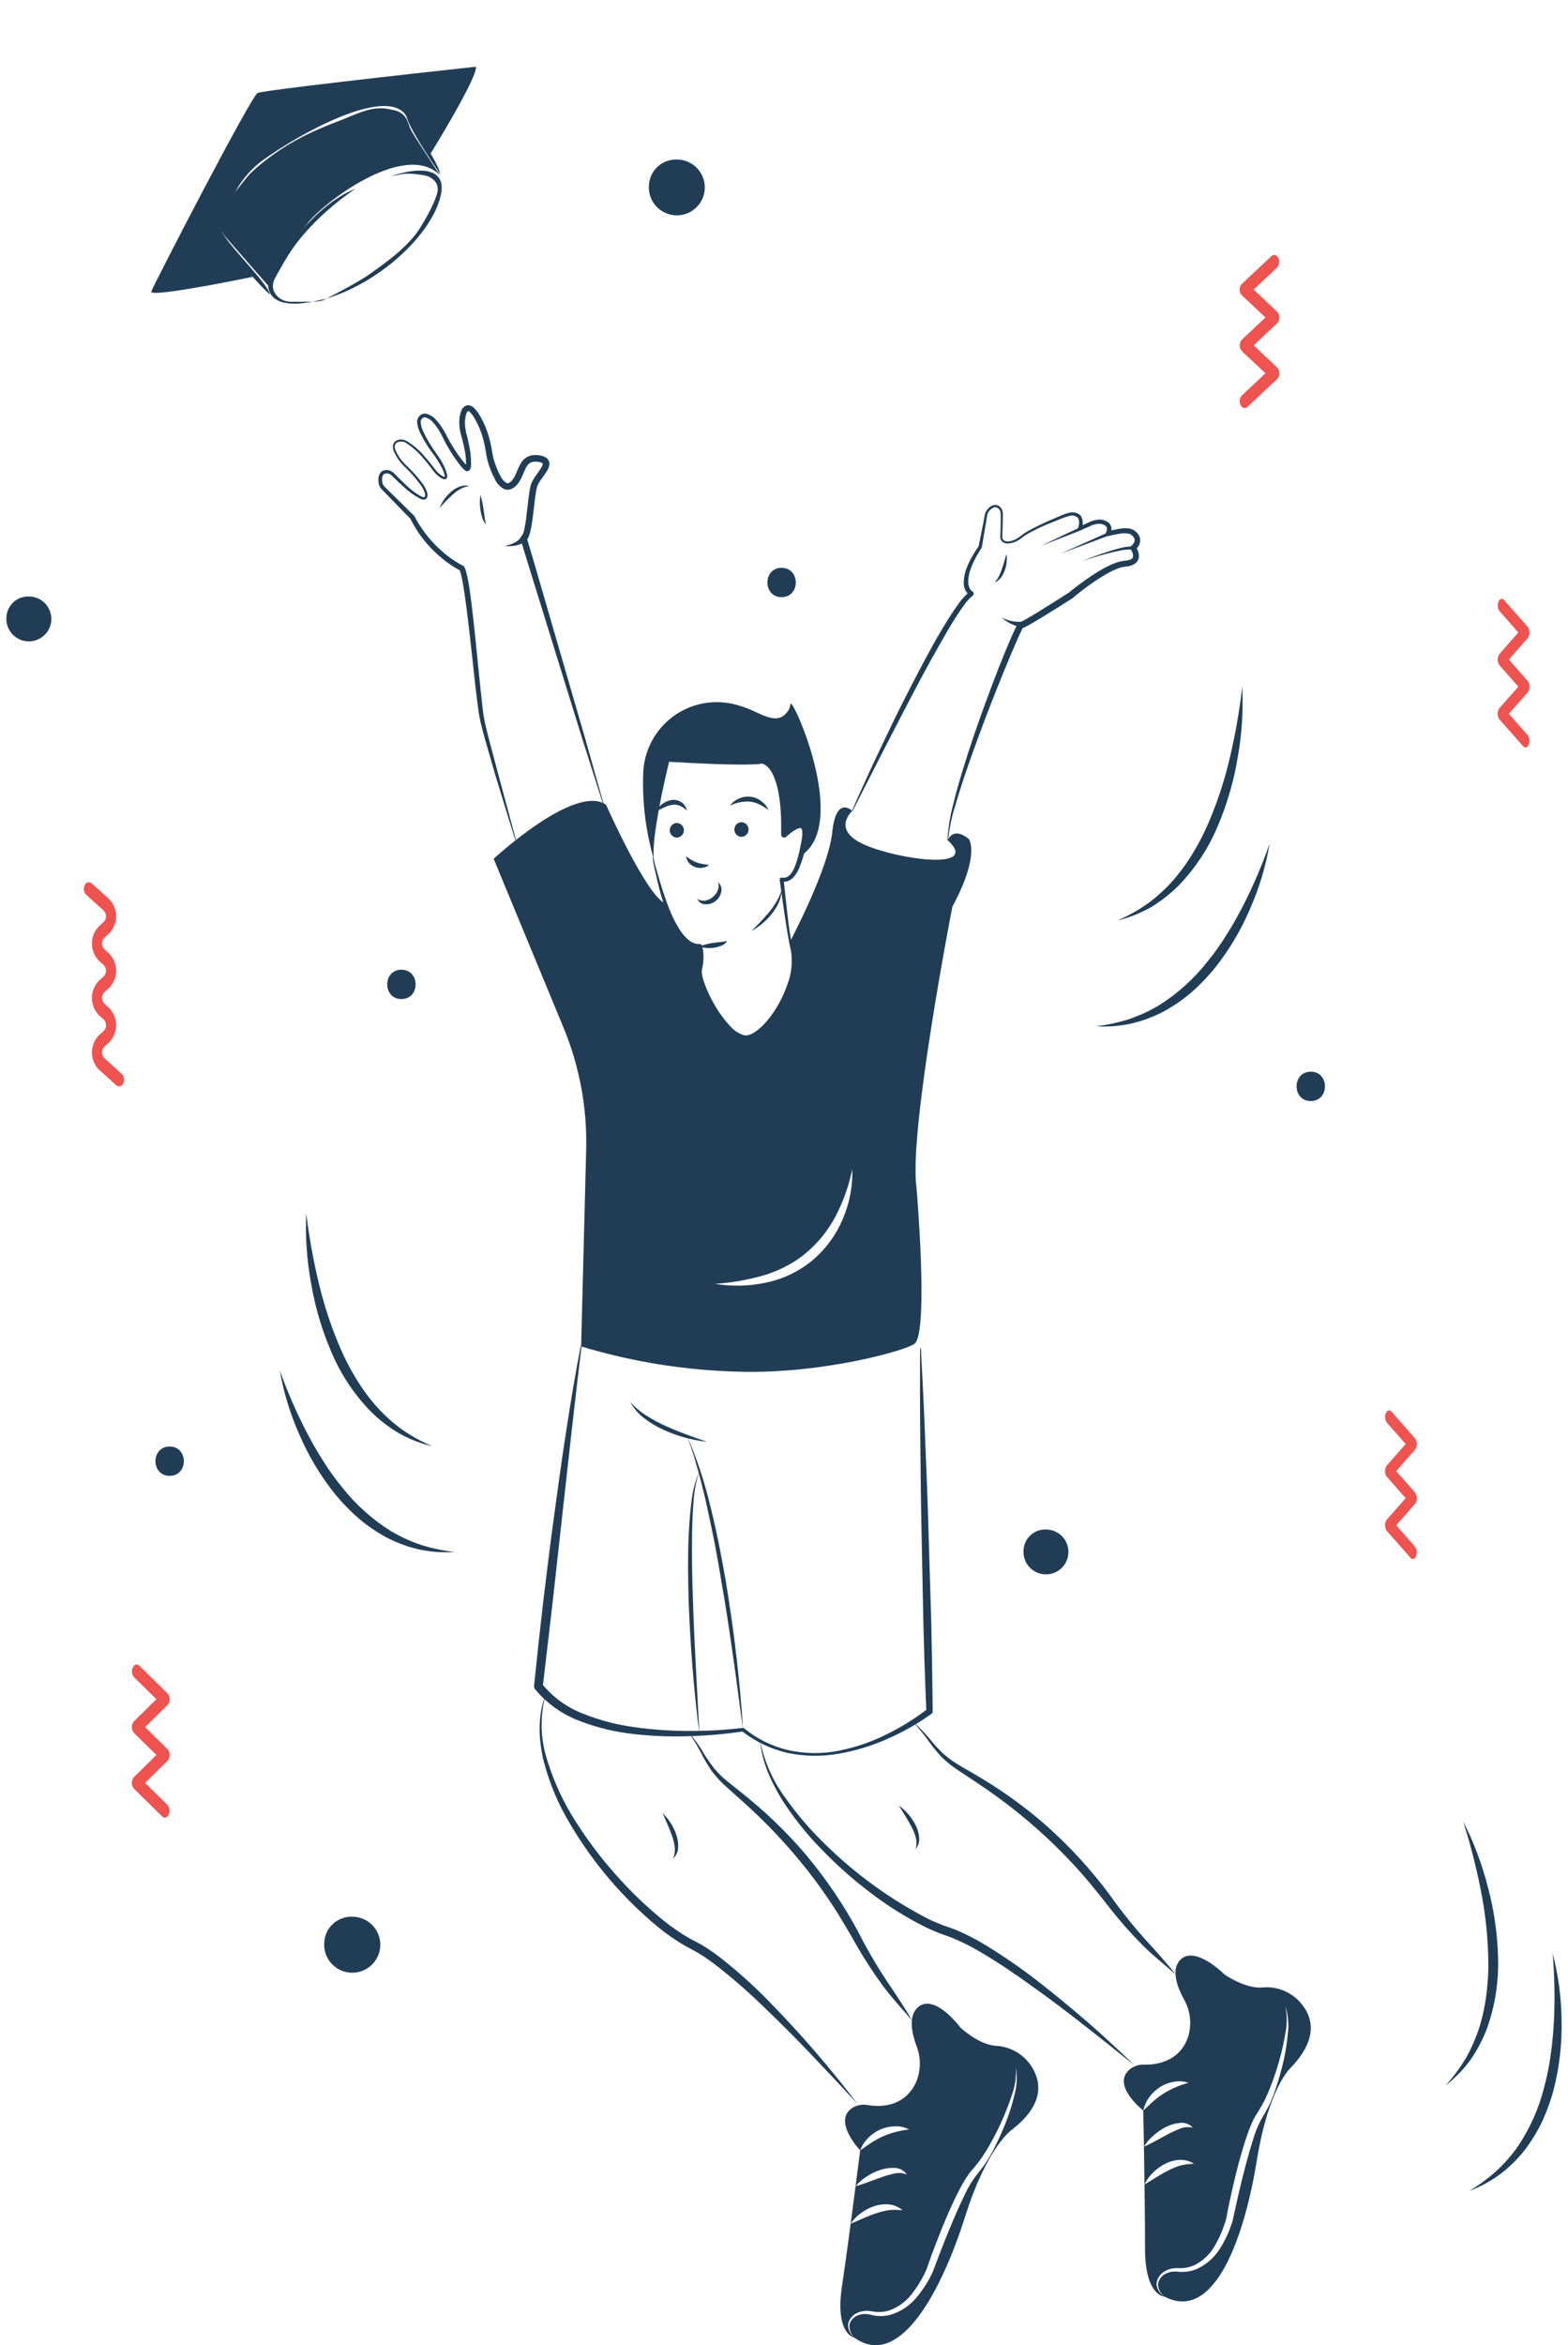 <svg width="214" height="320" viewBox="0 0 214 320" fill="none" xmlns="http://www.w3.org/2000/svg">
<path d="M67.374 117.184C67.374 117.184 78.47 106.882 82.708 109.796C82.708 109.796 88.255 122.304 90.809 123.271C91.865 126.338 93.389 129.258 95.508 129.158C95.741 130.188 95.718 131.259 95.441 132.278C94.986 134.145 99.318 142.319 102.205 141.52C105.093 140.719 109.217 133.419 108.014 129.305C107.938 129.026 107.878 128.743 107.833 128.458C107.987 128.158 113.073 118.55 113.588 113.536C114.116 108.443 116.322 110.649 116.322 110.649C116.322 110.649 113.394 113.223 117.96 115.25C122.531 117.284 133.874 118.87 129.356 114.657C129.356 114.657 130.018 112.683 132.23 114.483C132.23 114.483 133.828 116.583 129.977 123.724C129.977 123.724 124.015 154.321 125.078 161.982C125.078 161.982 126.756 181.457 124.864 183.311C123.962 184.197 112.345 187.498 100.855 187.165C93.551 186.991 86.304 185.832 79.312 183.717L80.001 156.894C80.149 151.184 79.097 145.506 76.912 140.226L67.374 117.184ZM104.531 175.016C106.867 174.537 109.047 173.49 110.881 171.97C112.701 170.434 114.127 168.486 115.039 166.289C115.954 164.148 116.392 161.835 116.322 159.508C115.879 161.715 115.13 163.849 114.096 165.849C113.091 167.801 111.707 169.535 110.025 170.949C109.199 171.661 108.287 172.268 107.312 172.756C106.837 173.036 106.322 173.23 105.828 173.463C105.306 173.636 104.798 173.87 104.264 174.01C102.094 174.638 99.861 175.029 97.606 175.177C99.904 175.56 102.254 175.505 104.531 175.016Z" fill="#213D56"/>
<path d="M89.11 116.797L89.143 116.81C88.916 112.623 91.048 103.589 91.048 103.589C91.048 103.589 102.418 104.142 103.962 103.742C103.962 103.742 107.351 103.675 107.023 113.876C107.023 113.876 110.579 110.483 109.77 114.743C109.623 115.517 109.469 116.19 109.309 116.77C116.093 112.436 107.912 94.541 107.879 96.101C107.824 96.586 107.602 97.036 107.25 97.375C105.847 98.948 103.661 97.228 101.703 96.548C101.308 96.408 100.927 96.288 100.553 96.181C99.083 95.768 97.539 95.695 96.037 95.966C94.534 96.237 93.114 96.847 91.883 97.748C90.653 98.649 89.644 99.818 88.934 101.167C88.224 102.515 87.832 104.007 87.786 105.529C87.647 109.33 88.093 113.131 89.11 116.797Z" fill="#213D56"/>
<path d="M102.526 127.049C103.584 126.472 104.52 125.695 105.281 124.762C105.664 124.291 105.99 123.777 106.25 123.23C106.505 122.68 106.649 122.085 106.673 121.48C106.489 122.035 106.247 122.57 105.952 123.075C105.649 123.569 105.314 124.042 104.947 124.491C104.19 125.389 103.381 126.243 102.526 127.049Z" fill="#213D56"/>
<path d="M99.217 128.365C98.922 128.469 98.613 128.527 98.301 128.539C97.994 128.569 97.687 128.611 97.376 128.65C97.068 128.703 96.757 128.752 96.446 128.832C96.121 128.905 95.807 129.015 95.507 129.158C96.142 129.365 96.817 129.417 97.476 129.309C97.808 129.261 98.132 129.17 98.44 129.039C98.608 128.985 98.764 128.897 98.898 128.781C99.031 128.665 99.14 128.524 99.217 128.365Z" fill="#213D56"/>
<path d="M89.1 116.813C89.105 117.121 89.129 117.429 89.172 117.734C89.223 118.046 89.297 118.335 89.362 118.636L89.773 120.426C90.054 121.622 90.396 122.803 90.798 123.964C91.188 125.147 91.71 126.282 92.353 127.349C92.689 127.902 93.114 128.395 93.612 128.809C94.145 129.261 94.823 129.506 95.523 129.5L95.178 129.257C95.333 130.008 95.346 130.781 95.216 131.537C95.183 131.729 95.147 131.92 95.102 132.11C95.074 132.229 95.054 132.349 95.043 132.471C95.037 132.59 95.039 132.709 95.049 132.828C95.093 133.262 95.183 133.691 95.317 134.106C95.85 135.691 96.609 137.191 97.569 138.561C98.037 139.259 98.574 139.908 99.174 140.497C99.776 141.145 100.552 141.607 101.41 141.827C101.646 141.872 101.888 141.87 102.123 141.821C102.345 141.766 102.56 141.687 102.764 141.585C103.148 141.387 103.503 141.139 103.822 140.848C104.445 140.29 104.996 139.656 105.462 138.962C106.407 137.606 107.155 136.124 107.685 134.559C107.952 133.778 108.145 132.973 108.261 132.156C108.399 131.334 108.391 130.495 108.237 129.675C107.899 128.082 107.647 126.471 107.482 124.85C107.291 123.231 107.113 121.61 106.95 119.986L106.638 120.282C106.925 120.337 107.221 120.32 107.499 120.233C107.774 120.138 108.022 119.982 108.226 119.776C108.589 119.39 108.877 118.941 109.075 118.45C109.455 117.525 109.746 116.566 109.944 115.585C110.079 115.099 110.18 114.603 110.245 114.102C110.278 113.83 110.281 113.555 110.253 113.283C110.243 113.106 110.195 112.933 110.113 112.776C110.031 112.619 109.917 112.481 109.777 112.371C109.62 112.278 109.444 112.221 109.262 112.205C109.08 112.189 108.897 112.215 108.726 112.281C108.463 112.369 108.21 112.488 107.975 112.636C107.533 112.909 107.119 113.225 106.738 113.579L107.436 113.889C107.451 112.943 107.485 111.997 107.438 111.046C107.411 110.09 107.322 109.137 107.171 108.192C107.03 107.222 106.754 106.277 106.349 105.384C106.238 105.158 106.108 104.938 105.979 104.718C105.833 104.499 105.669 104.293 105.488 104.103C105.302 103.899 105.086 103.724 104.848 103.585C104.724 103.508 104.592 103.445 104.454 103.396C104.294 103.337 104.125 103.303 103.953 103.297L103.931 103.299L103.85 103.311L103.516 103.365L103.13 103.394C102.876 103.419 102.603 103.418 102.341 103.431C101.81 103.444 101.276 103.45 100.739 103.449L97.518 103.41C95.368 103.379 93.215 103.321 91.065 103.247L91.055 103.246C90.976 103.244 90.899 103.269 90.837 103.317C90.775 103.365 90.731 103.433 90.714 103.51C90.232 105.701 89.853 107.904 89.529 110.119C89.365 111.225 89.24 112.337 89.155 113.455C89.053 114.571 89.035 115.693 89.1 116.812C89.101 116.818 89.102 116.823 89.105 116.828C89.107 116.833 89.111 116.838 89.115 116.842C89.12 116.845 89.124 116.848 89.13 116.85C89.135 116.852 89.141 116.852 89.147 116.852C89.158 116.851 89.168 116.846 89.175 116.838C89.183 116.829 89.186 116.819 89.186 116.808C89.185 115.695 89.267 114.584 89.432 113.484C89.581 112.382 89.769 111.285 89.969 110.19C90.367 108.001 90.868 105.826 91.382 103.667L91.032 103.93C93.186 104.057 95.34 104.164 97.496 104.251C98.574 104.298 99.654 104.312 100.736 104.321C101.277 104.326 101.82 104.323 102.365 104.311C102.641 104.299 102.908 104.302 103.191 104.277L103.61 104.247L104.074 104.172L103.971 104.186C104.121 104.214 104.265 104.271 104.394 104.354C104.56 104.453 104.711 104.578 104.839 104.723C104.98 104.874 105.108 105.036 105.222 105.208C105.327 105.394 105.436 105.578 105.531 105.773C105.889 106.595 106.142 107.46 106.281 108.346C106.439 109.252 106.536 110.166 106.574 111.084C106.633 112.006 106.612 112.935 106.61 113.863V113.872C106.61 113.952 106.634 114.032 106.678 114.099C106.722 114.167 106.786 114.22 106.86 114.252C106.934 114.284 107.016 114.294 107.096 114.28C107.176 114.266 107.25 114.229 107.309 114.174C107.644 113.856 108.008 113.571 108.396 113.321C108.575 113.205 108.766 113.111 108.967 113.038C109.15 112.979 109.303 112.983 109.334 113.019C109.386 113.034 109.459 113.192 109.483 113.386C109.51 113.6 109.513 113.817 109.493 114.032C109.444 114.504 109.362 114.972 109.248 115.433C109.087 116.379 108.837 117.307 108.5 118.206C108.164 119.063 107.59 119.924 106.727 119.752C106.686 119.744 106.643 119.745 106.603 119.757C106.563 119.768 106.526 119.789 106.496 119.817C106.465 119.845 106.442 119.881 106.428 119.92C106.413 119.959 106.409 120.001 106.414 120.042L106.415 120.048C106.627 121.669 106.854 123.287 107.095 124.902C107.351 126.515 107.572 128.14 107.952 129.734C108.201 131.331 108.014 132.965 107.41 134.465C106.878 135.995 106.112 137.433 105.138 138.727C104.667 139.373 104.118 139.958 103.502 140.469C103.208 140.719 102.882 140.929 102.533 141.095C102.368 141.169 102.197 141.226 102.021 141.265C101.853 141.294 101.682 141.288 101.517 141.248C100.792 141.019 100.147 140.592 99.655 140.015C99.109 139.437 98.613 138.814 98.173 138.152C97.281 136.825 96.565 135.389 96.043 133.879C95.919 133.519 95.834 133.147 95.788 132.77C95.779 132.685 95.776 132.6 95.779 132.516C95.786 132.434 95.798 132.353 95.816 132.273C95.863 132.065 95.899 131.854 95.931 131.644C96.067 130.784 96.035 129.906 95.836 129.059C95.817 128.986 95.775 128.922 95.715 128.878C95.654 128.833 95.581 128.811 95.506 128.815L95.49 128.816C94.953 128.822 94.431 128.636 94.02 128.292C93.574 127.924 93.186 127.491 92.868 127.009C92.211 126.002 91.669 124.925 91.253 123.797C90.815 122.666 90.438 121.509 90.08 120.342L89.569 118.584C89.49 118.291 89.395 117.992 89.324 117.705C89.259 117.409 89.213 117.109 89.186 116.807C89.185 116.796 89.18 116.786 89.171 116.779C89.163 116.771 89.152 116.768 89.141 116.768C89.13 116.769 89.119 116.774 89.112 116.782C89.104 116.791 89.1 116.801 89.1 116.813L89.1 116.813Z" fill="#213D56"/>
<path d="M89.487 110.742C89.884 110.543 90.253 110.351 90.621 110.183C90.968 110.015 91.336 109.894 91.715 109.824C92.066 109.761 92.427 109.797 92.759 109.929C93.126 110.101 93.466 110.327 93.766 110.6C93.658 110.148 93.392 109.75 93.016 109.476C92.605 109.192 92.099 109.081 91.607 109.166C91.147 109.252 90.716 109.449 90.351 109.74C89.993 110.007 89.698 110.349 89.487 110.742Z" fill="#213D56"/>
<path d="M99.618 109.939C100.461 109.509 101.406 109.315 102.351 109.379C102.802 109.429 103.24 109.56 103.644 109.766C103.863 109.851 104.052 110 104.271 110.111C104.478 110.24 104.673 110.391 104.905 110.518C104.784 110.29 104.645 110.072 104.489 109.866C104.319 109.665 104.128 109.483 103.918 109.324C103.486 108.988 102.969 108.778 102.425 108.716C101.88 108.657 101.33 108.745 100.832 108.971C100.349 109.181 99.93 109.515 99.618 109.939Z" fill="#213D56"/>
<path d="M93.628 116.846C93.68 117.181 93.825 117.494 94.045 117.753C94.264 118.011 94.551 118.204 94.874 118.31C95.196 118.424 95.541 118.458 95.879 118.407C96.208 118.363 96.519 118.232 96.78 118.028C96.449 117.962 96.158 117.94 95.881 117.886C95.615 117.842 95.354 117.774 95.1 117.683C94.847 117.596 94.603 117.482 94.373 117.345C94.117 117.191 93.868 117.025 93.628 116.846Z" fill="#213D56"/>
<path d="M92.372 114.292C92.112 114.283 91.866 114.173 91.685 113.987C91.505 113.8 91.404 113.551 91.404 113.291C91.404 113.032 91.505 112.783 91.685 112.596C91.866 112.409 92.112 112.3 92.372 112.291C92.632 112.3 92.878 112.409 93.059 112.596C93.239 112.783 93.34 113.032 93.34 113.291C93.34 113.551 93.239 113.8 93.059 113.987C92.878 114.173 92.632 114.283 92.372 114.292Z" fill="#213D56"/>
<path d="M101.193 114.185C100.933 114.176 100.687 114.067 100.506 113.88C100.326 113.694 100.225 113.444 100.225 113.185C100.225 112.925 100.326 112.676 100.506 112.49C100.687 112.303 100.933 112.194 101.193 112.185C101.453 112.194 101.699 112.303 101.88 112.49C102.06 112.676 102.161 112.925 102.161 113.185C102.161 113.444 102.06 113.694 101.88 113.88C101.699 114.067 101.453 114.176 101.193 114.185Z" fill="#213D56"/>
<path d="M97.993 120.382C98.122 120.762 98.103 121.177 97.938 121.543C97.79 121.881 97.561 122.178 97.27 122.408C96.987 122.643 96.649 122.803 96.287 122.873C96.093 122.912 95.893 122.912 95.699 122.872C95.504 122.833 95.32 122.756 95.155 122.646C95.254 122.869 95.416 123.058 95.621 123.191C95.826 123.324 96.065 123.394 96.309 123.393C96.812 123.411 97.303 123.244 97.691 122.925C98.082 122.612 98.347 122.171 98.439 121.68C98.494 121.444 98.481 121.197 98.402 120.967C98.323 120.738 98.181 120.535 97.993 120.382Z" fill="#213D56"/>
<path d="M116.359 110.668L120.205 103.116L124.094 95.592C125.401 93.09 126.731 90.601 128.128 88.154C128.818 86.927 129.518 85.704 130.262 84.515C130.634 83.921 131.017 83.335 131.423 82.772C131.788 82.219 132.23 81.721 132.735 81.293L132.746 81.284C132.783 81.258 132.814 81.225 132.837 81.187C132.861 81.149 132.877 81.107 132.884 81.063C132.892 81.019 132.89 80.973 132.88 80.93C132.87 80.886 132.851 80.845 132.825 80.809C132.796 80.769 132.759 80.736 132.717 80.712C132.537 80.582 132.397 80.406 132.31 80.203C132.211 79.966 132.155 79.713 132.145 79.457C132.138 78.903 132.225 78.352 132.405 77.829C132.59 77.285 132.818 76.757 133.087 76.249C133.348 75.732 133.662 75.24 133.967 74.744L133.975 74.731C133.988 74.709 133.997 74.685 134.002 74.66L134.519 71.609L134.645 70.845L134.706 70.461L134.734 70.268C134.744 70.218 134.758 70.168 134.776 70.12C134.856 69.904 134.985 69.71 135.152 69.552C135.32 69.394 135.522 69.277 135.742 69.209C136.165 69.137 136.55 69.572 136.577 70.027C136.589 70.511 136.575 71.049 136.572 71.556C136.564 72.071 136.56 72.586 136.531 73.097C136.501 73.244 136.51 73.395 136.555 73.538C136.6 73.681 136.68 73.81 136.789 73.913C137.022 74.093 137.314 74.181 137.609 74.159C138.153 74.119 138.676 73.936 139.125 73.627C139.35 73.486 139.559 73.306 139.755 73.165C139.959 73.02 140.176 72.887 140.397 72.76C141.296 72.264 142.224 71.823 143.176 71.438L144.609 70.863C145.068 70.664 145.543 70.501 146.028 70.377C146.234 70.321 146.452 70.325 146.655 70.389C146.858 70.453 147.039 70.574 147.176 70.737C147.326 71.163 147.308 71.63 147.124 72.043C147.109 72.089 147.108 72.138 147.121 72.186C147.134 72.233 147.159 72.275 147.195 72.308C147.231 72.34 147.276 72.362 147.324 72.37C147.372 72.379 147.422 72.373 147.467 72.354L147.47 72.352L148.711 71.827C149.08 71.632 149.483 71.512 149.898 71.475C150.268 71.445 150.635 71.556 150.926 71.785C151.135 71.978 151.1 72.335 150.94 72.706C150.917 72.761 150.909 72.821 150.918 72.88C150.928 72.938 150.953 72.993 150.992 73.038C151.031 73.083 151.082 73.116 151.139 73.133C151.196 73.151 151.257 73.152 151.315 73.136L151.326 73.133C151.793 73.007 152.267 72.907 152.746 72.836C153.188 72.752 153.641 72.748 154.085 72.825C154.262 72.879 154.423 72.975 154.555 73.104C154.687 73.233 154.787 73.392 154.846 73.567C154.927 73.869 154.719 74.203 154.394 74.491C154.323 74.554 154.277 74.641 154.266 74.735C154.255 74.829 154.279 74.924 154.333 75.002L154.339 75.01C154.454 75.152 154.538 75.317 154.587 75.493C154.635 75.67 154.646 75.854 154.62 76.035C154.553 76.264 154.159 76.437 153.719 76.487C153.46 76.509 153.203 76.545 152.948 76.597C152.69 76.658 152.435 76.736 152.187 76.83C151.706 77.013 151.238 77.227 150.786 77.473C149.902 77.957 149.047 78.492 148.227 79.076C147.406 79.654 146.614 80.254 145.834 80.897L145.881 80.862C144.51 81.732 143.14 82.611 141.757 83.458C141.066 83.879 140.369 84.307 139.675 84.68L139.422 84.809L139.042 84.976C138.968 85.042 138.906 85.12 138.858 85.207L138.77 85.359L138.623 85.644C138.437 86.021 138.269 86.394 138.103 86.769C136.785 89.762 135.636 92.806 134.51 95.863C133.386 98.92 132.326 102 131.38 105.118C130.908 106.677 130.451 108.242 130.076 109.829C129.652 111.406 129.396 113.024 129.312 114.656C129.312 114.661 129.313 114.667 129.315 114.672C129.317 114.677 129.32 114.682 129.324 114.686C129.328 114.69 129.333 114.693 129.338 114.696C129.343 114.698 129.349 114.699 129.354 114.699C129.366 114.699 129.376 114.694 129.384 114.686C129.392 114.678 129.397 114.668 129.398 114.656C129.557 113.044 129.885 111.452 130.378 109.908C130.834 108.351 131.325 106.805 131.85 105.269C132.903 102.198 134.037 99.154 135.206 96.125C136.388 93.102 137.608 90.086 138.905 87.124C139.07 86.757 139.238 86.389 139.413 86.037L139.547 85.781L139.612 85.669C139.618 85.647 139.685 85.578 139.608 85.655C139.57 85.677 139.612 85.669 139.472 85.727C139.432 85.739 139.391 85.745 139.349 85.744L139.379 85.742C139.42 85.738 139.46 85.732 139.499 85.724C139.542 85.713 139.583 85.7 139.624 85.684C139.698 85.657 139.738 85.635 139.797 85.61L140.089 85.464C140.831 85.068 141.524 84.646 142.226 84.223C143.62 83.371 145.003 82.51 146.374 81.623L146.417 81.591L146.422 81.587C147.904 80.32 149.5 79.19 151.188 78.212C151.604 77.98 152.035 77.776 152.478 77.602C152.692 77.518 152.911 77.448 153.134 77.392C153.364 77.344 153.598 77.309 153.832 77.288C154.121 77.253 154.402 77.171 154.665 77.047C154.987 76.901 155.239 76.635 155.366 76.306C155.469 75.988 155.465 75.645 155.356 75.329C155.267 75.051 155.136 74.789 154.966 74.551L154.911 75.07C155.135 74.872 155.32 74.634 155.459 74.37C155.611 74.066 155.649 73.718 155.569 73.388C155.48 73.079 155.306 72.802 155.067 72.589C154.843 72.376 154.57 72.222 154.272 72.142C153.731 72.047 153.178 72.057 152.641 72.172C152.136 72.259 151.636 72.376 151.145 72.522L151.531 72.949C151.634 72.704 151.69 72.441 151.695 72.175C151.696 72.022 151.666 71.871 151.607 71.73C151.548 71.589 151.462 71.462 151.352 71.355C151.147 71.185 150.91 71.058 150.655 70.98C150.4 70.903 150.132 70.876 149.867 70.903C149.385 70.954 148.918 71.099 148.493 71.331L147.265 71.886L147.611 72.196C147.72 71.925 147.774 71.635 147.769 71.343C147.764 71.051 147.701 70.763 147.583 70.496C147.498 70.361 147.386 70.244 147.254 70.153C147.123 70.063 146.974 69.999 146.817 69.967C146.535 69.902 146.242 69.896 145.957 69.949C145.444 70.09 144.943 70.273 144.461 70.497L143.034 71.112C142.09 71.54 141.149 71.975 140.243 72.496C140.018 72.629 139.795 72.768 139.58 72.924C139.358 73.087 139.178 73.248 138.966 73.383C138.563 73.667 138.092 73.839 137.6 73.883C137.375 73.904 137.149 73.842 136.965 73.709C136.886 73.633 136.829 73.538 136.799 73.433C136.769 73.328 136.767 73.217 136.794 73.111L136.844 71.561C136.853 71.039 136.875 70.545 136.867 69.999C136.845 69.707 136.725 69.431 136.528 69.213C136.425 69.1 136.296 69.012 136.152 68.958C136.009 68.904 135.854 68.885 135.701 68.902C135.411 68.953 135.145 69.096 134.944 69.311C134.743 69.507 134.582 69.74 134.47 69.997C134.441 70.069 134.419 70.144 134.405 70.22L134.375 70.409L134.31 70.788L134.167 71.546L133.556 74.575L133.59 74.491C133.262 74.989 132.927 75.482 132.639 76.009C132.339 76.534 132.083 77.082 131.871 77.648C131.652 78.235 131.536 78.855 131.529 79.481C131.514 79.833 131.586 80.183 131.739 80.501C131.892 80.819 132.12 81.094 132.404 81.303L132.386 80.722C131.784 81.175 131.262 81.725 130.843 82.35C130.418 82.93 130.022 83.523 129.638 84.123C128.874 85.323 128.151 86.543 127.454 87.776C126.079 90.254 124.775 92.764 123.496 95.286C122.207 97.803 121.001 100.36 119.787 102.912C118.577 105.467 117.409 108.04 116.281 110.632C116.276 110.642 116.276 110.654 116.28 110.664C116.284 110.675 116.292 110.683 116.302 110.688C116.312 110.693 116.324 110.693 116.334 110.69C116.345 110.686 116.354 110.678 116.359 110.668L116.359 110.668Z" fill="#213D56"/>
<path d="M136.698 84.247C137.436 84.921 138.347 85.378 139.33 85.567C139.377 85.576 139.426 85.576 139.473 85.566C139.521 85.556 139.566 85.537 139.606 85.51C139.646 85.483 139.68 85.448 139.707 85.407C139.733 85.367 139.751 85.322 139.76 85.274C139.769 85.227 139.769 85.178 139.759 85.131C139.749 85.084 139.73 85.039 139.702 84.999C139.675 84.959 139.64 84.925 139.6 84.898C139.559 84.872 139.514 84.854 139.466 84.845C139.435 84.839 139.402 84.838 139.37 84.84C138.442 84.891 137.517 84.686 136.698 84.247Z" fill="#213D56"/>
<path d="M137.372 75.596C137.141 76.298 136.973 76.985 136.738 77.645C136.629 77.975 136.497 78.296 136.342 78.607C136.185 78.924 135.985 79.219 135.748 79.482C136.102 79.338 136.407 79.097 136.627 78.786C136.851 78.481 137.026 78.144 137.145 77.786C137.391 77.083 137.469 76.333 137.372 75.596Z" fill="#213D56"/>
<path d="M142.066 74.479L147.625 72.318C147.679 72.298 147.721 72.257 147.744 72.204C147.767 72.152 147.769 72.093 147.748 72.04C147.727 71.987 147.686 71.944 147.634 71.921C147.581 71.898 147.522 71.897 147.469 71.917L147.454 71.924L142.066 74.479Z" fill="#213D56"/>
<path d="M144.754 75.543L151.315 73.082C151.342 73.073 151.366 73.058 151.387 73.038C151.408 73.019 151.425 72.996 151.437 72.97C151.448 72.944 151.455 72.916 151.456 72.888C151.457 72.86 151.452 72.832 151.442 72.805C151.432 72.778 151.417 72.754 151.398 72.734C151.378 72.713 151.355 72.696 151.329 72.685C151.303 72.673 151.275 72.667 151.247 72.666C151.218 72.665 151.19 72.67 151.164 72.68L151.151 72.685L144.754 75.543Z" fill="#213D56"/>
<path d="M147.654 76.574C148.801 76.187 149.96 75.835 151.127 75.525C151.712 75.374 152.299 75.232 152.888 75.121C153.455 74.995 154.038 74.951 154.618 74.993L154.643 74.996C154.671 75 154.699 74.998 154.727 74.991C154.754 74.983 154.78 74.971 154.802 74.954C154.825 74.937 154.844 74.915 154.858 74.891C154.872 74.867 154.881 74.84 154.885 74.811C154.889 74.784 154.887 74.755 154.88 74.728C154.873 74.7 154.86 74.675 154.843 74.652C154.826 74.63 154.805 74.611 154.78 74.597C154.756 74.582 154.729 74.573 154.701 74.569L154.687 74.568C154.056 74.552 153.426 74.632 152.819 74.806C152.226 74.955 151.645 75.133 151.067 75.319C149.913 75.699 148.776 76.118 147.654 76.574Z" fill="#213D56"/>
<path d="M70.423 114.628L67.954 105.473L66.739 100.893C66.545 100.129 66.349 99.363 66.181 98.599C66.023 97.835 65.906 97.063 65.829 96.286C65.476 93.155 65.185 90.005 64.856 86.861C64.694 85.287 64.516 83.715 64.323 82.142C64.225 81.355 64.115 80.569 63.992 79.782C63.916 79.387 63.851 78.995 63.763 78.599L63.616 78.001C63.547 77.782 63.466 77.568 63.373 77.358C63.352 77.303 63.31 77.257 63.257 77.231L63.206 77.206C62.499 76.842 61.826 76.415 61.197 75.929C60.555 75.445 59.952 74.913 59.392 74.336C58.269 73.184 57.318 71.876 56.57 70.453L56.565 70.443C56.55 70.416 56.532 70.391 56.51 70.369L52.413 66.338C52.286 66.189 52.205 66.007 52.178 65.814C52.14 65.602 52.135 65.386 52.161 65.172C52.174 64.992 52.257 64.825 52.393 64.707C52.544 64.608 52.727 64.57 52.906 64.6C53.102 64.633 53.285 64.721 53.433 64.854L53.941 65.35C54.289 65.686 54.642 66.017 55.004 66.34C55.713 67.021 56.513 67.602 57.379 68.068C57.507 68.124 57.641 68.159 57.779 68.174C57.868 68.185 57.958 68.173 58.041 68.137C58.123 68.101 58.193 68.044 58.245 67.972C58.309 67.842 58.345 67.7 58.351 67.555C58.356 67.41 58.332 67.266 58.279 67.132C58.106 66.663 57.861 66.225 57.552 65.832C56.963 65.061 56.317 64.335 55.62 63.66C54.901 63.045 54.335 62.273 53.965 61.405C53.8 60.977 53.856 60.491 54.278 60.329C54.482 60.249 54.705 60.223 54.922 60.255C55.14 60.287 55.345 60.375 55.518 60.511C56.315 61.027 57.031 61.658 57.643 62.383C57.959 62.74 58.267 63.105 58.559 63.484C58.863 63.853 59.113 64.258 59.463 64.627C59.637 64.809 59.829 64.973 60.036 65.115C60.141 65.191 60.252 65.257 60.368 65.314C60.442 65.36 60.527 65.388 60.614 65.394C60.701 65.401 60.788 65.386 60.869 65.351C60.92 65.318 60.961 65.272 60.989 65.218C61.006 65.174 61.019 65.129 61.028 65.082C61.036 65.009 61.035 64.935 61.024 64.861C61.008 64.732 60.98 64.605 60.939 64.481C60.867 64.244 60.78 64.012 60.68 63.786C60.482 63.336 60.246 62.904 59.974 62.494L59.154 61.306C58.618 60.523 58.147 59.697 57.748 58.836C57.552 58.435 57.436 58 57.409 57.555C57.41 57.467 57.43 57.38 57.467 57.3C57.505 57.22 57.559 57.149 57.625 57.091C57.684 57.032 57.756 56.988 57.835 56.964C57.915 56.94 57.999 56.936 58.08 56.953C58.488 57.078 58.849 57.321 59.117 57.652C59.428 57.995 59.703 58.37 59.936 58.769C60.183 59.172 60.382 59.58 60.597 60.024C60.818 60.464 61.058 60.888 61.308 61.305C61.804 62.152 62.367 62.957 62.99 63.715C63.072 63.811 63.16 63.905 63.256 63.998C63.305 64.047 63.358 64.094 63.412 64.138C63.448 64.172 63.489 64.2 63.533 64.223C63.567 64.242 63.602 64.258 63.639 64.272C63.701 64.287 63.767 64.291 63.831 64.283C63.944 64.263 64.046 64.201 64.115 64.109C64.154 64.059 64.184 64.002 64.204 63.942C64.233 63.863 64.253 63.781 64.265 63.698C64.283 63.565 64.292 63.431 64.294 63.296C64.295 62.8 64.266 62.305 64.209 61.813C64.059 60.85 63.856 59.897 63.602 58.956C63.501 58.517 63.453 58.067 63.46 57.617C63.456 57.189 63.53 56.763 63.681 56.362C63.754 56.192 63.871 56.075 63.889 56.088C63.899 56.1 63.896 56.084 63.914 56.089C63.933 56.101 63.954 56.109 63.977 56.111C64.045 56.154 64.109 56.204 64.168 56.259C64.464 56.584 64.716 56.948 64.915 57.34C65.362 58.154 65.709 59.02 65.945 59.918C66.065 60.369 66.164 60.826 66.248 61.291C66.34 61.764 66.384 62.208 66.515 62.746C66.766 63.714 67.135 64.648 67.613 65.527C67.876 66.047 68.298 66.47 68.818 66.734C68.989 66.803 69.173 66.832 69.357 66.819C69.45 66.814 69.543 66.802 69.634 66.783L69.872 66.681C70.142 66.547 70.382 66.358 70.575 66.127C71.317 65.253 71.479 64.211 71.949 63.553C72.046 63.403 72.175 63.277 72.328 63.183C72.48 63.089 72.651 63.03 72.829 63.01C73.027 62.986 73.227 62.988 73.424 63.017L73.729 63.071C73.805 63.104 73.905 63.127 73.965 63.159C74.094 63.244 74.064 63.221 74.075 63.312C74.046 63.481 73.982 63.643 73.888 63.787C73.671 64.16 73.377 64.54 73.097 64.947C72.948 65.156 72.811 65.375 72.688 65.601C72.555 65.845 72.455 66.106 72.391 66.376C72.274 66.883 72.214 67.363 72.149 67.847L71.814 70.707C71.749 71.177 71.681 71.645 71.585 72.096C71.541 72.314 71.483 72.529 71.413 72.74C71.368 72.894 71.298 73.039 71.206 73.17L71.106 73.324C71.077 73.369 71.058 73.42 71.051 73.473C71.043 73.526 71.047 73.58 71.062 73.631C71.961 76.637 72.911 79.628 73.833 82.626L76.619 91.617L79.405 100.608L82.259 109.578C82.263 109.589 82.27 109.598 82.28 109.603C82.29 109.609 82.302 109.61 82.312 109.607C82.323 109.603 82.332 109.596 82.338 109.586C82.343 109.576 82.345 109.565 82.342 109.554L79.784 100.495L77.159 91.456L74.534 82.417C73.653 79.406 72.799 76.387 71.894 73.383L71.751 73.844C71.882 73.722 71.99 73.578 72.07 73.418C72.138 73.293 72.194 73.161 72.235 73.025C72.318 72.781 72.386 72.532 72.438 72.279C72.544 71.789 72.615 71.306 72.683 70.824L73.028 67.958C73.091 67.49 73.154 67.016 73.256 66.586C73.373 66.174 73.569 65.79 73.833 65.454C74.098 65.069 74.399 64.689 74.668 64.231C74.835 63.97 74.94 63.674 74.975 63.366C74.99 63.265 74.982 63.161 74.952 63.063C74.936 62.954 74.893 62.85 74.829 62.761C74.721 62.593 74.571 62.457 74.394 62.366C74.252 62.299 74.106 62.243 73.957 62.198L73.551 62.123C73.272 62.081 72.988 62.078 72.707 62.113C72.406 62.15 72.116 62.251 71.857 62.409C71.598 62.566 71.376 62.777 71.204 63.027C70.582 63.959 70.432 64.934 69.894 65.535C69.781 65.675 69.641 65.791 69.481 65.875C69.45 65.889 69.42 65.905 69.391 65.923C69.362 65.93 69.336 65.922 69.31 65.928C69.259 65.954 69.202 65.909 69.144 65.907C68.812 65.711 68.543 65.424 68.371 65.08C67.926 64.27 67.58 63.409 67.341 62.516C67.24 62.121 67.174 61.607 67.08 61.138C66.989 60.657 66.881 60.175 66.75 59.698C66.489 58.737 66.11 57.812 65.623 56.943C65.382 56.479 65.075 56.052 64.713 55.674C64.597 55.565 64.466 55.472 64.326 55.396C64.234 55.361 64.141 55.33 64.046 55.305C63.935 55.292 63.823 55.296 63.713 55.315C63.54 55.37 63.381 55.464 63.251 55.59C63.12 55.716 63.02 55.871 62.959 56.042C62.768 56.542 62.674 57.073 62.682 57.608C62.681 58.119 62.742 58.629 62.866 59.125C63.129 60.036 63.343 60.961 63.507 61.894C63.569 62.356 63.604 62.821 63.612 63.286C63.613 63.392 63.608 63.498 63.596 63.603C63.591 63.639 63.584 63.674 63.574 63.709C63.57 63.731 63.571 63.711 63.583 63.702C63.62 63.661 63.67 63.633 63.724 63.623C63.758 63.616 63.794 63.619 63.826 63.632C63.836 63.631 63.845 63.634 63.852 63.638C63.881 63.661 63.842 63.631 63.828 63.618C63.788 63.587 63.75 63.554 63.713 63.519C63.635 63.446 63.558 63.366 63.482 63.28C62.871 62.561 62.318 61.795 61.827 60.989C61.576 60.587 61.334 60.177 61.117 59.76C60.906 59.343 60.676 58.889 60.411 58.477C60.152 58.05 59.848 57.651 59.506 57.287C59.155 56.873 58.682 56.581 58.155 56.45C57.998 56.425 57.837 56.438 57.686 56.486C57.535 56.535 57.397 56.619 57.285 56.73C57.175 56.833 57.086 56.956 57.024 57.092C56.959 57.233 56.926 57.385 56.924 57.54C56.955 58.056 57.093 58.561 57.329 59.022C57.754 59.899 58.252 60.739 58.817 61.534C59.408 62.28 59.924 63.082 60.356 63.93C60.455 64.141 60.541 64.359 60.613 64.58C60.65 64.684 60.676 64.791 60.692 64.9C60.704 64.958 60.704 65.017 60.693 65.074C60.627 65.073 60.563 65.055 60.505 65.023C60.405 64.974 60.309 64.917 60.218 64.853C60.027 64.724 59.85 64.575 59.69 64.41C59.373 64.083 59.108 63.667 58.799 63.296C58.501 62.915 58.186 62.547 57.863 62.186C57.226 61.442 56.483 60.797 55.656 60.272C55.438 60.137 55.198 60.039 54.947 59.983C54.681 59.932 54.405 59.97 54.162 60.09C54.033 60.145 53.918 60.229 53.828 60.337C53.738 60.445 53.674 60.572 53.643 60.709C53.598 60.97 53.624 61.239 53.717 61.487C54.092 62.399 54.674 63.212 55.417 63.862C56.098 64.532 56.727 65.252 57.299 66.015C57.583 66.382 57.809 66.791 57.967 67.226C58.038 67.405 58.04 67.604 57.972 67.784C57.937 67.879 57.71 67.846 57.51 67.757C56.687 67.295 55.933 66.72 55.27 66.049C54.92 65.723 54.579 65.388 54.242 65.048L53.729 64.525C53.521 64.33 53.261 64.199 52.979 64.147C52.678 64.091 52.367 64.154 52.112 64.323C51.87 64.512 51.713 64.789 51.675 65.093C51.635 65.356 51.635 65.623 51.674 65.886C51.71 66.172 51.825 66.443 52.006 66.668L56.048 70.827L55.988 70.743C56.361 71.494 56.789 72.216 57.269 72.904C57.751 73.591 58.287 74.238 58.872 74.84C59.453 75.446 60.079 76.007 60.746 76.517C61.414 77.041 62.13 77.501 62.884 77.891L62.717 77.739C62.767 77.9 62.835 78.028 62.882 78.209L63.014 78.763C63.094 79.138 63.156 79.526 63.227 79.908C63.352 80.682 63.47 81.458 63.574 82.24C63.782 83.801 63.973 85.367 64.145 86.937C64.509 90.075 64.803 93.22 65.217 96.363C65.312 97.157 65.449 97.945 65.628 98.725C65.816 99.501 66.028 100.263 66.238 101.026L67.552 105.586C68.461 108.614 69.398 111.634 70.34 114.652C70.343 114.663 70.351 114.672 70.361 114.677C70.371 114.682 70.382 114.684 70.393 114.68C70.404 114.677 70.413 114.67 70.419 114.66C70.424 114.65 70.426 114.639 70.423 114.628L70.423 114.628Z" fill="#213D56"/>
<path d="M59.998 69.314C60.568 68.657 61.176 68.035 61.82 67.451C62.134 67.169 62.478 66.923 62.847 66.717C63.225 66.512 63.637 66.375 64.063 66.314C63.612 66.21 63.14 66.243 62.709 66.411C62.279 66.577 61.882 66.819 61.538 67.126C60.854 67.72 60.326 68.471 59.998 69.314Z" fill="#213D56"/>
<path d="M65.576 67.52C65.463 68.214 65.462 68.921 65.573 69.615C65.624 69.963 65.705 70.306 65.815 70.641C65.916 70.986 66.092 71.305 66.332 71.573C66.246 71.241 66.182 70.903 66.142 70.562L65.999 69.551C65.907 68.865 65.766 68.186 65.576 67.52Z" fill="#213D56"/>
<path d="M68.86 74.492C69.368 74.551 69.882 74.533 70.384 74.439C70.951 74.346 71.472 74.07 71.868 73.654L71.884 73.636C71.923 73.593 71.953 73.543 71.972 73.489C71.992 73.435 72 73.378 71.998 73.32C71.995 73.263 71.981 73.207 71.956 73.155C71.931 73.103 71.896 73.056 71.854 73.018C71.811 72.979 71.761 72.949 71.707 72.93C71.652 72.911 71.595 72.902 71.537 72.905C71.48 72.908 71.423 72.922 71.371 72.947C71.319 72.972 71.272 73.007 71.234 73.049C71.203 73.084 71.177 73.124 71.158 73.166C70.956 73.547 70.634 73.851 70.243 74.032C69.808 74.254 69.342 74.409 68.86 74.492Z" fill="#213D56"/>
<path d="M125.566 184.026C125.551 188.154 125.55 192.28 125.602 196.406C125.646 200.531 125.675 204.657 125.768 208.781L126.014 221.155C126.114 225.279 126.253 229.402 126.431 233.525L126.594 233.178C124.797 234.562 122.86 235.755 120.815 236.738C118.772 237.748 116.6 238.477 114.36 238.905C112.121 239.336 109.816 239.303 107.59 238.81C105.374 238.293 103.308 237.271 101.555 235.824C101.53 235.804 101.502 235.789 101.472 235.78C101.442 235.771 101.41 235.768 101.379 235.772L101.367 235.774C98.925 236.062 96.467 236.201 94.008 236.189C91.555 236.185 89.106 236.016 86.677 235.681C84.267 235.365 81.906 234.752 79.647 233.856C77.419 233.013 75.455 231.594 73.957 229.745L74.077 230.172L75.431 218.566L76.717 206.951L78.012 195.338C78.455 191.468 78.889 187.597 79.368 183.729C79.37 183.713 79.366 183.698 79.356 183.685C79.347 183.673 79.333 183.664 79.318 183.662C79.303 183.659 79.287 183.663 79.274 183.672C79.261 183.681 79.252 183.694 79.249 183.71C78.5 187.537 77.872 191.387 77.281 195.241C76.671 199.092 76.152 202.956 75.627 206.819C75.093 210.68 74.622 214.549 74.153 218.419C73.703 222.29 73.281 226.165 72.888 230.043L72.887 230.053C72.872 230.203 72.915 230.352 73.008 230.471C74.654 232.463 76.803 233.982 79.233 234.872C81.587 235.764 84.048 236.351 86.553 236.616C89.031 236.897 91.526 236.992 94.017 236.901C96.502 236.83 98.981 236.613 101.44 236.25L101.252 236.2C103.087 237.649 105.223 238.669 107.504 239.185C109.784 239.662 112.134 239.701 114.428 239.299C116.716 238.904 118.947 238.229 121.069 237.289C123.205 236.36 125.236 235.208 127.128 233.851C127.179 233.814 127.22 233.766 127.249 233.71C127.277 233.654 127.292 233.593 127.292 233.53L127.291 233.503C127.257 229.378 127.19 225.253 127.09 221.128L126.719 208.758C126.606 204.634 126.429 200.512 126.267 196.389C126.113 192.266 125.906 188.145 125.686 184.024C125.685 184.008 125.678 183.993 125.667 183.983C125.655 183.972 125.64 183.967 125.624 183.967C125.609 183.967 125.594 183.974 125.583 183.985C125.572 183.996 125.566 184.011 125.566 184.026L125.566 184.026Z" fill="#213D56"/>
<path d="M96.478 196.727C95.52 196.405 94.579 196.06 93.641 195.718C92.707 195.366 91.779 195.006 90.882 194.585C89.978 194.186 89.105 193.721 88.271 193.191C87.428 192.666 86.665 192.021 86.008 191.277C86.494 192.179 87.174 192.963 88 193.573C88.813 194.193 89.697 194.715 90.633 195.129C91.558 195.55 92.516 195.895 93.497 196.161C94.472 196.437 95.469 196.627 96.478 196.727Z" fill="#213D56"/>
<path d="M101.404 236.012C101.211 232.613 100.875 229.225 100.487 225.843C100.101 222.461 99.6 219.092 99.054 215.731C98.467 212.376 97.83 209.027 96.994 205.721C96.222 202.399 95.156 199.152 93.808 196.019L94.633 198.432L95.336 200.881C95.772 202.521 96.201 204.163 96.545 205.827C96.915 207.483 97.247 209.148 97.582 210.812C97.883 212.484 98.199 214.152 98.463 215.83C99.057 219.175 99.547 222.538 100.031 225.902C100.278 227.584 100.511 229.268 100.73 230.954L101.404 236.012Z" fill="#213D56"/>
<path d="M95.453 236.509L94.975 227.536C94.827 224.547 94.662 221.558 94.586 218.568C94.462 215.579 94.417 212.59 94.451 209.601C94.467 208.107 94.514 206.613 94.64 205.126C94.708 203.634 94.981 202.157 95.453 200.739C94.868 202.128 94.496 203.596 94.347 205.096C94.161 206.588 94.062 208.088 93.989 209.588C93.856 212.589 93.909 215.591 93.986 218.588C94.113 221.585 94.27 224.579 94.516 227.567C94.762 230.554 95.051 233.538 95.453 236.509Z" fill="#213D56"/>
<path d="M124.428 234.75C125.136 235.524 125.806 236.33 126.443 237.155C127.042 238.026 127.699 238.855 128.41 239.638C128.787 240.02 129.185 240.372 129.595 240.713C130.021 241.054 130.462 241.348 130.899 241.643L133.518 243.38C136.984 245.684 140.248 248.279 143.274 251.135C144.783 252.56 146.218 254.063 147.599 255.613C148.967 257.185 150.252 258.786 151.544 260.458C152.851 262.116 154.25 263.701 155.733 265.205C157.205 266.728 158.871 268.005 160.437 269.408C159.811 268.562 159.103 267.775 158.416 266.984C157.735 266.184 157.014 265.426 156.321 264.653C154.922 263.111 153.621 261.487 152.373 259.825C149.943 256.37 147.165 253.171 144.084 250.279C142.545 248.827 140.924 247.466 139.227 246.202C137.541 244.932 135.789 243.751 133.978 242.663C133.081 242.112 132.162 241.596 131.261 241.069C130.811 240.805 130.368 240.536 129.951 240.254C129.533 239.953 129.123 239.636 128.739 239.296C127.99 238.575 127.291 237.804 126.645 236.99C125.95 236.202 125.21 235.454 124.428 234.75Z" fill="#213D56"/>
<path d="M154.749 281.756C153.728 280.736 152.676 279.748 151.613 278.773C150.548 277.799 149.488 276.817 148.392 275.879C146.203 273.996 143.981 272.147 141.695 270.372C139.403 268.591 137.012 266.939 134.534 265.425C133.279 264.659 131.971 263.981 130.621 263.397C130.283 263.246 129.92 263.133 129.567 263.005C129.225 262.882 128.904 262.781 128.575 262.654C127.922 262.4 127.274 262.123 126.639 261.81C121.56 259.183 116.898 255.821 112.805 251.832C110.736 249.856 108.863 247.685 107.211 245.35C105.495 243.043 104.314 240.385 103.751 237.568C103.99 240.46 105.263 243.177 106.773 245.636C108.343 248.082 110.164 250.358 112.208 252.427C114.227 254.518 116.406 256.45 118.726 258.203C121.038 259.988 123.515 261.549 126.124 262.863C126.781 263.191 127.459 263.486 128.148 263.759C128.49 263.894 128.858 264.012 129.193 264.135C129.517 264.257 129.844 264.36 130.163 264.505C131.465 265.057 132.726 265.7 133.938 266.427C136.389 267.882 138.768 269.493 141.089 271.183C143.431 272.846 145.723 274.589 147.985 276.37C150.26 278.134 152.506 279.94 154.749 281.756Z" fill="#213D56"/>
<path d="M122.674 246.366C123.267 247.345 123.887 248.259 124.382 249.225C124.639 249.693 124.838 250.191 124.976 250.707C125.123 251.229 125.117 251.782 124.96 252.301C125.152 252.072 125.294 251.805 125.376 251.518C125.459 251.231 125.48 250.93 125.438 250.634C125.377 250.044 125.199 249.473 124.916 248.951C124.382 247.926 123.614 247.041 122.674 246.366Z" fill="#213D56"/>
<path d="M154.194 282.355C154.753 281.909 155.457 281.682 156.172 281.715C157.683 281.755 160.991 281.408 162.168 277.881C162.42 277.035 162.497 276.147 162.395 275.27C162.292 274.393 162.013 273.547 161.573 272.781C160.711 271.201 159.795 268.847 161.032 267.474C163.023 265.287 167.127 269.42 167.127 269.42C167.127 269.42 169.928 271.387 172.267 271.187C173.225 271.095 174.19 271.227 175.086 271.575C175.982 271.922 176.784 272.475 177.428 273.188C179.145 275.101 180.054 278.108 176.111 282.195C176.111 282.195 173.13 284.869 171.526 294.81C169.921 304.751 165.911 316.999 158.939 313.378C158.67 313.177 158.449 312.918 158.293 312.62C158.137 312.323 158.049 311.994 158.037 311.658C158.091 311.34 158.224 311.041 158.423 310.787C158.623 310.533 158.883 310.333 159.18 310.205C159.469 310.066 159.782 309.983 160.102 309.958C160.435 309.939 160.769 309.953 161.098 309.998C161.828 310.028 162.556 309.907 163.237 309.645C164.575 309.06 165.705 308.086 166.479 306.851C167.24 305.657 167.83 304.362 168.23 303.004L168.244 302.977V302.957C168.772 300.484 169.333 298.01 169.975 295.57C170.296 294.35 170.637 293.13 171.024 291.936C171.362 290.753 171.856 289.621 172.495 288.569C173.168 287.449 173.706 286.254 174.099 285.009C174.513 283.795 174.861 282.562 175.155 281.315C175.446 280.066 175.647 278.799 175.757 277.521C175.928 276.248 175.814 274.952 175.422 273.727C175.676 274.968 175.676 276.247 175.422 277.488C175.209 278.73 174.932 279.961 174.593 281.175C174.246 282.388 173.852 283.582 173.39 284.749C172.956 285.909 172.407 287.023 171.753 288.076C171.599 288.302 171.392 288.643 171.225 288.922C171.078 289.222 170.924 289.516 170.797 289.816C170.536 290.416 170.316 291.023 170.108 291.636C169.701 292.856 169.347 294.083 169.012 295.317C168.377 297.79 167.809 300.264 167.341 302.777C166.983 304.052 166.467 305.277 165.804 306.424C165.161 307.573 164.185 308.5 163.003 309.085C162.408 309.35 161.764 309.488 161.112 309.492C160.755 309.467 160.397 309.478 160.042 309.525C159.676 309.583 159.325 309.709 159.006 309.898C158.68 310.069 158.401 310.319 158.197 310.626C157.992 310.932 157.869 311.285 157.837 311.652C157.874 312.005 157.993 312.345 158.185 312.644C158.376 312.944 158.634 313.195 158.939 313.378C158.939 313.378 156.266 313.325 156.272 306.771C156.279 302.904 156.192 297.05 156.125 292.91C156.734 292.65 157.288 292.349 157.837 292.056L159.454 291.183C159.973 290.906 160.508 290.664 161.058 290.456C161.61 290.223 162.222 290.177 162.803 290.323C162.568 290.062 162.27 289.867 161.937 289.756C161.605 289.645 161.249 289.622 160.905 289.689C160.232 289.767 159.581 289.973 158.986 290.296C158.408 290.603 157.871 290.981 157.389 291.423C156.889 291.847 156.463 292.349 156.125 292.91C156.072 290.036 156.032 287.982 156.032 287.982C156.54 287.536 156.961 287.089 157.429 286.696C157.876 286.302 158.354 285.945 158.859 285.629C159.9 284.984 161.034 284.503 162.221 284.202C161.579 283.98 160.89 283.93 160.223 284.055C159.547 284.166 158.901 284.413 158.325 284.782C157.745 285.142 157.243 285.613 156.847 286.169C156.45 286.709 156.172 287.327 156.032 287.982C156.032 287.982 151.6 284.522 154.194 282.355ZM160.978 294.716C160.285 294.755 159.608 294.941 158.993 295.263C158.388 295.571 157.838 295.974 157.362 296.457C156.877 296.916 156.485 297.464 156.206 298.07C157.355 297.397 158.365 296.697 159.447 296.157C159.977 295.886 160.53 295.66 161.098 295.483C161.702 295.334 162.321 295.254 162.943 295.243C162.362 294.861 161.673 294.676 160.978 294.716Z" fill="#213D56"/>
<path d="M93.863 236.175C94.451 237.043 94.996 237.937 95.507 238.845C95.973 239.794 96.503 240.71 97.093 241.587C97.409 242.019 97.753 242.425 98.108 242.822C98.481 243.221 98.874 243.576 99.264 243.931L101.602 246.028C104.697 248.809 107.55 251.848 110.129 255.112C111.415 256.741 112.615 258.435 113.757 260.168C114.882 261.921 115.921 263.691 116.956 265.533C118.009 267.362 119.162 269.132 120.411 270.835C121.646 272.555 123.108 274.059 124.454 275.674C123.958 274.746 123.371 273.865 122.807 272.983C122.249 272.093 121.646 271.239 121.072 270.374C119.913 268.646 118.862 266.851 117.869 265.026C115.966 261.256 113.682 257.689 111.054 254.382C109.743 252.723 108.336 251.142 106.841 249.646C105.357 248.145 103.795 246.723 102.162 245.385C101.354 244.711 100.52 244.067 99.706 243.415C99.299 243.089 98.899 242.758 98.527 242.419C98.157 242.06 97.798 241.688 97.467 241.296C96.832 240.474 96.252 239.611 95.731 238.712C95.158 237.831 94.534 236.984 93.863 236.175Z" fill="#213D56"/>
<path d="M117.031 287.068C113.317 282.187 109.304 277.54 105.015 273.153C102.867 270.936 100.564 268.873 98.125 266.98C97.502 266.513 96.865 266.061 96.198 265.642C95.549 265.22 94.779 264.851 94.16 264.518C92.858 263.777 91.623 262.927 90.465 261.978C88.117 260.064 85.934 257.957 83.938 255.68C81.925 253.409 80.101 250.979 78.483 248.413C76.856 245.854 75.581 243.089 74.69 240.191C73.743 237.286 73.666 234.169 74.469 231.22C73.351 234.097 73.487 237.336 74.206 240.319C74.982 243.313 76.187 246.18 77.782 248.832C80.92 254.17 84.963 258.924 89.732 262.882C90.938 263.88 92.226 264.775 93.584 265.556C94.313 265.947 94.922 266.251 95.564 266.655C96.196 267.046 96.811 267.475 97.417 267.922C99.822 269.776 102.115 271.769 104.286 273.89C106.489 275.996 108.645 278.157 110.753 280.374C112.867 282.581 114.96 284.813 117.031 287.068Z" fill="#213D56"/>
<path d="M90.44 247.414C90.884 248.468 91.365 249.462 91.715 250.49C91.901 250.991 92.025 251.512 92.086 252.042C92.156 252.58 92.07 253.127 91.839 253.617C92.062 253.418 92.241 253.175 92.365 252.903C92.488 252.63 92.553 252.335 92.555 252.036C92.579 251.444 92.487 250.853 92.283 250.296C91.903 249.205 91.272 248.218 90.44 247.414Z" fill="#213D56"/>
<path d="M114.904 312.038C115.259 309.645 115.693 306.471 116.101 303.424C117.337 302.917 118.44 302.371 119.583 301.997C120.147 301.807 120.726 301.664 121.314 301.57C121.935 301.506 122.561 301.515 123.179 301.597C122.659 301.139 122.006 300.856 121.314 300.79C120.622 300.736 119.927 300.822 119.269 301.044C118.626 301.26 118.023 301.579 117.484 301.991C116.937 302.378 116.468 302.864 116.101 303.424C116.341 301.611 116.575 299.837 116.769 298.304C117.386 298.137 117.993 297.936 118.587 297.704L120.312 297.077C120.867 296.879 121.434 296.717 122.009 296.59C122.591 296.438 123.206 296.48 123.761 296.71C123.563 296.421 123.295 296.187 122.982 296.029C122.668 295.872 122.32 295.796 121.969 295.81C121.293 295.792 120.619 295.903 119.984 296.137C119.365 296.354 118.777 296.65 118.233 297.017C117.682 297.368 117.188 297.802 116.769 298.304C117.143 295.457 117.397 293.416 117.397 293.416C117.959 293.05 118.447 292.663 118.968 292.343C119.467 292.02 119.99 291.734 120.532 291.489C121.658 291.007 122.85 290.697 124.068 290.569C123.468 290.253 122.794 290.103 122.116 290.136C121.432 290.151 120.757 290.3 120.131 290.576C119.505 290.852 118.939 291.248 118.467 291.743C117.996 292.219 117.631 292.789 117.397 293.416C117.397 293.416 113.514 289.349 116.395 287.582C117.013 287.22 117.743 287.097 118.447 287.236C119.937 287.489 123.253 287.629 124.937 284.309C125.308 283.507 125.513 282.639 125.538 281.757C125.564 280.874 125.409 279.996 125.084 279.175C124.463 277.488 123.901 275.021 125.325 273.847C127.611 271.967 131.073 276.654 131.073 276.654C131.073 276.654 133.56 279.008 135.906 279.148C136.865 279.195 137.8 279.465 138.636 279.937C139.472 280.41 140.185 281.071 140.718 281.868C142.135 284.015 142.596 287.116 138.105 290.596C138.105 290.596 134.769 292.81 131.735 302.411C128.7 312.018 122.952 323.553 116.582 318.959C116.344 318.722 116.163 318.435 116.052 318.119C115.941 317.803 115.903 317.465 115.94 317.132C116.039 316.825 116.212 316.548 116.446 316.326C116.68 316.103 116.965 315.943 117.277 315.859C117.583 315.761 117.906 315.723 118.226 315.745C118.559 315.776 118.888 315.838 119.209 315.932C119.928 316.066 120.667 316.052 121.381 315.892C122.788 315.506 124.045 314.707 124.991 313.599C125.918 312.525 126.69 311.326 127.283 310.038L127.297 310.018L127.303 309.998C128.186 307.631 129.101 305.264 130.091 302.937C130.585 301.777 131.1 300.624 131.655 299.497C132.163 298.376 132.817 297.327 133.6 296.377C134.428 295.367 135.135 294.264 135.705 293.09C136.289 291.948 136.816 290.777 137.283 289.583C137.755 288.392 138.139 287.169 138.432 285.922C138.785 284.685 138.86 283.385 138.653 282.115C138.724 283.379 138.54 284.644 138.111 285.835C137.716 287.033 137.261 288.21 136.748 289.362C136.233 290.509 135.665 291.636 135.037 292.73C134.439 293.812 133.736 294.832 132.938 295.777C132.751 295.983 132.497 296.29 132.29 296.543C132.109 296.817 131.909 297.09 131.735 297.37C131.394 297.924 131.086 298.49 130.792 299.064C130.211 300.21 129.683 301.377 129.175 302.551C128.186 304.904 127.263 307.278 126.434 309.692C125.896 310.901 125.209 312.039 124.389 313.078C123.582 314.12 122.481 314.895 121.227 315.305C120.599 315.478 119.942 315.521 119.296 315.432C118.947 315.355 118.59 315.315 118.233 315.312C117.864 315.316 117.499 315.388 117.157 315.526C116.808 315.648 116.496 315.856 116.249 316.132C116.002 316.407 115.83 316.739 115.746 317.099C115.73 317.453 115.797 317.805 115.942 318.128C116.087 318.451 116.307 318.736 116.582 318.959C116.582 318.959 113.948 318.519 114.904 312.038Z" fill="#213D56"/>
<path d="M169.544 93.732C169.177 96.895 168.63 100.035 167.907 103.136C167.207 106.212 166.234 109.22 165.001 112.125C164.397 113.57 163.684 114.968 162.868 116.305C162.072 117.649 161.154 118.918 160.128 120.096C159.089 121.27 157.932 122.333 156.674 123.268C155.374 124.183 153.985 124.963 152.527 125.597C154.103 125.212 155.619 124.613 157.032 123.817C158.438 122.976 159.734 121.965 160.89 120.806C163.161 118.443 164.972 115.678 166.228 112.653C167.491 109.666 168.396 106.54 168.925 103.342C169.491 100.172 169.699 96.948 169.544 93.732Z" fill="#213D56"/>
<path d="M173.276 115.129C172.261 118.017 171.056 120.834 169.669 123.564C168.963 124.911 168.236 126.244 167.419 127.518C166.628 128.804 165.752 130.035 164.796 131.205C162.945 133.572 160.694 135.599 158.144 137.195C156.849 137.963 155.477 138.593 154.049 139.074C152.59 139.537 151.091 139.86 149.571 140.038C151.129 140.132 152.692 140.021 154.22 139.706C155.761 139.361 157.251 138.822 158.655 138.102C160.05 137.357 161.362 136.464 162.566 135.44C163.753 134.403 164.847 133.265 165.837 132.04C167.779 129.585 169.384 126.883 170.609 124.005C171.862 121.168 172.757 118.186 173.276 115.129Z" fill="#213D56"/>
<path d="M199.698 248.547C200.663 251.582 201.456 254.668 202.073 257.792C202.699 260.884 203.05 264.025 203.12 267.179C203.164 268.744 203.089 270.311 202.895 271.865C202.721 273.416 202.407 274.949 201.955 276.443C201.491 277.938 200.873 279.381 200.11 280.749C199.301 282.115 198.355 283.396 197.286 284.571C198.565 283.575 199.701 282.408 200.662 281.103C201.599 279.761 202.365 278.309 202.942 276.779C204.042 273.694 204.555 270.431 204.456 267.158C204.379 263.918 203.919 260.697 203.086 257.564C202.298 254.441 201.161 251.417 199.698 248.547Z" fill="#213D56"/>
<path d="M211.903 266.532C212.165 269.58 212.225 272.643 212.083 275.7C211.994 277.218 211.879 278.73 211.658 280.227C211.465 281.723 211.173 283.205 210.783 284.662C210.068 287.579 208.849 290.349 207.18 292.847C206.316 294.079 205.323 295.215 204.219 296.238C203.079 297.257 201.845 298.165 200.532 298.95C201.991 298.398 203.371 297.656 204.635 296.744C205.898 295.799 207.035 294.697 208.019 293.466C208.985 292.215 209.814 290.865 210.491 289.437C211.146 288.006 211.676 286.52 212.076 284.998C212.837 281.965 213.189 278.844 213.122 275.718C213.097 272.617 212.687 269.532 211.903 266.532Z" fill="#213D56"/>
<path d="M41.792 165.578C41.657 168.795 41.884 172.017 42.468 175.184C43.016 178.379 43.94 181.499 45.221 184.478C46.494 187.496 48.321 190.25 50.606 192.601C51.769 193.753 53.071 194.756 54.482 195.588C55.899 196.376 57.419 196.967 58.997 197.343C57.535 196.717 56.141 195.945 54.836 195.037C53.573 194.11 52.409 193.054 51.364 191.886C50.33 190.714 49.406 189.451 48.601 188.111C47.777 186.779 47.056 185.385 46.444 183.943C45.194 181.046 44.203 178.044 43.485 174.972C42.744 171.875 42.179 168.738 41.792 165.578Z" fill="#213D56"/>
<path d="M38.185 186.996C38.721 190.05 39.635 193.026 40.904 195.856C42.146 198.727 43.767 201.42 45.723 203.863C46.72 205.082 47.821 206.213 49.014 207.244C50.224 208.261 51.541 209.146 52.941 209.883C54.349 210.595 55.842 211.125 57.385 211.461C58.915 211.767 60.479 211.869 62.036 211.766C60.515 211.597 59.013 211.282 57.552 210.828C56.122 210.356 54.745 209.734 53.446 208.973C50.887 207.392 48.624 205.378 46.759 203.021C45.796 201.858 44.913 200.632 44.114 199.351C43.29 198.081 42.555 196.753 41.841 195.409C40.438 192.688 39.217 189.877 38.185 186.996Z" fill="#213D56"/>
<path d="M169.195 39.516C169.189 39.371 169.212 39.226 169.264 39.091C169.316 38.955 169.395 38.832 169.496 38.728L173.554 34.922C173.865 34.661 174.261 34.788 174.463 35.203C174.561 35.412 174.598 35.644 174.57 35.873C174.542 36.102 174.449 36.319 174.303 36.497L171.091 39.516L174.303 42.534C174.497 42.751 174.604 43.031 174.604 43.322C174.604 43.612 174.497 43.893 174.303 44.109L171.091 47.128L174.303 50.146C174.497 50.363 174.604 50.643 174.604 50.934C174.604 51.224 174.497 51.505 174.303 51.722L170.245 55.528C169.934 55.817 169.516 55.699 169.311 55.267C169.208 55.054 169.17 54.816 169.203 54.581C169.236 54.347 169.338 54.128 169.496 53.952L172.708 50.934L169.496 47.916C169.302 47.699 169.195 47.418 169.195 47.128C169.195 46.837 169.302 46.557 169.496 46.34L172.708 43.322L169.496 40.303C169.395 40.2 169.316 40.076 169.264 39.941C169.212 39.805 169.189 39.66 169.195 39.516L169.195 39.516Z" fill="#EF5350"/>
<path d="M193.372 204.429C193.383 204.704 193.297 204.975 193.13 205.194L190.548 208.124L193.13 211.055C193.253 211.239 193.33 211.45 193.353 211.671C193.377 211.891 193.347 212.113 193.266 212.319C193.105 212.729 192.778 212.853 192.528 212.585L189.266 208.889C189.108 208.665 189.024 208.398 189.024 208.124C189.024 207.851 189.108 207.584 189.266 207.359L191.848 204.429L189.266 201.498C189.108 201.274 189.024 201.007 189.024 200.733C189.024 200.459 189.108 200.192 189.266 199.968L191.848 197.037L189.266 194.106C189.143 193.922 189.066 193.711 189.043 193.491C189.019 193.271 189.049 193.048 189.13 192.842C189.291 192.432 189.618 192.308 189.868 192.576L193.13 196.272C193.288 196.496 193.372 196.763 193.372 197.037C193.372 197.311 193.288 197.578 193.13 197.802L190.548 200.733L193.13 203.664C193.299 203.882 193.385 204.153 193.372 204.429Z" fill="#EF5350"/>
<path d="M208.747 93.698C208.758 93.974 208.672 94.244 208.505 94.464L205.923 97.394L208.505 100.325C208.628 100.509 208.705 100.72 208.728 100.94C208.752 101.161 208.722 101.383 208.641 101.589C208.48 101.999 208.153 102.123 207.903 101.855L204.641 98.159C204.483 97.935 204.399 97.668 204.399 97.394C204.399 97.121 204.483 96.853 204.641 96.629L207.223 93.698L204.641 90.768C204.483 90.544 204.399 90.277 204.399 90.003C204.399 89.729 204.483 89.462 204.641 89.238L207.223 86.307L204.641 83.376C204.518 83.192 204.441 82.981 204.418 82.761C204.394 82.541 204.424 82.318 204.505 82.112C204.666 81.702 204.993 81.578 205.243 81.846L208.505 85.542C208.663 85.766 208.747 86.033 208.747 86.307C208.747 86.581 208.663 86.848 208.505 87.072L205.923 90.003L208.505 92.933C208.674 93.152 208.76 93.423 208.747 93.698Z" fill="#EF5350"/>
<path d="M23.154 239.471C23.164 239.761 23.061 240.043 22.866 240.259L19.801 243.277L22.866 246.295C23.011 246.476 23.102 246.694 23.131 246.923C23.159 247.153 23.124 247.386 23.028 247.597C22.837 248.019 22.448 248.147 22.151 247.871L18.279 244.065C18.093 243.844 17.991 243.565 17.991 243.277C17.991 242.989 18.093 242.71 18.279 242.489L21.345 239.471L18.279 236.453C18.093 236.232 17.991 235.953 17.991 235.665C17.991 235.377 18.093 235.098 18.279 234.877L21.345 231.859L18.279 228.841C18.135 228.66 18.043 228.442 18.015 228.212C17.986 227.983 18.022 227.75 18.118 227.539C18.309 227.116 18.697 226.989 18.994 227.265L22.866 231.071C23.052 231.292 23.154 231.571 23.154 231.859C23.154 232.147 23.052 232.426 22.866 232.647L19.801 235.665L22.866 238.683C22.964 238.789 23.04 238.913 23.089 239.048C23.138 239.184 23.16 239.327 23.154 239.471Z" fill="#EF5350"/>
<path d="M12.512 120.542L14.92 122.712C15.514 123.337 15.845 124.166 15.845 125.027C15.845 125.888 15.514 126.717 14.92 127.342L14.227 127.973C14.03 128.182 13.921 128.457 13.921 128.743C13.921 129.028 14.03 129.303 14.227 129.512L14.92 130.143C15.514 130.769 15.845 131.597 15.845 132.458C15.845 133.319 15.514 134.148 14.92 134.773L14.227 135.405C14.03 135.613 13.921 135.888 13.921 136.174C13.921 136.46 14.03 136.735 14.227 136.943L14.92 137.575C15.514 138.2 15.845 139.028 15.845 139.889C15.845 140.751 15.514 141.579 14.92 142.204L14.227 142.836C14.03 143.044 13.921 143.319 13.921 143.605C13.921 143.891 14.03 144.166 14.227 144.374L16.64 146.551C16.793 146.722 16.891 146.934 16.922 147.161C16.953 147.387 16.914 147.618 16.812 147.822C16.783 147.913 16.731 147.996 16.662 148.062C16.593 148.129 16.509 148.178 16.417 148.204C16.324 148.231 16.227 148.234 16.133 148.214C16.039 148.194 15.952 148.151 15.878 148.09L13.47 145.92C12.876 145.295 12.545 144.466 12.545 143.605C12.545 142.744 12.876 141.915 13.47 141.29L14.163 140.659C14.264 140.558 14.343 140.438 14.395 140.306C14.447 140.173 14.47 140.031 14.463 139.889C14.47 139.747 14.446 139.605 14.394 139.472C14.341 139.339 14.261 139.219 14.158 139.12L13.464 138.489C12.874 137.862 12.545 137.034 12.545 136.174C12.545 135.314 12.874 134.486 13.464 133.859L14.158 133.227C14.354 133.019 14.463 132.744 14.463 132.458C14.463 132.172 14.354 131.897 14.158 131.689L13.464 131.057C12.874 130.431 12.545 129.603 12.545 128.743C12.545 127.882 12.874 127.055 13.464 126.428L14.158 125.796C14.354 125.588 14.463 125.313 14.463 125.027C14.463 124.741 14.354 124.466 14.158 124.258L11.75 122.081C11.59 121.912 11.486 121.698 11.451 121.469C11.416 121.24 11.453 121.005 11.556 120.797C11.585 120.703 11.638 120.618 11.71 120.55C11.781 120.482 11.868 120.433 11.964 120.407C12.059 120.382 12.159 120.381 12.255 120.405C12.351 120.428 12.439 120.476 12.512 120.542V120.542Z" fill="#EF5350"/>
<path d="M88.563 25.32C88.512 26.083 88.691 26.843 89.079 27.503C89.466 28.162 90.043 28.69 90.735 29.017C91.427 29.345 92.202 29.458 92.959 29.34C93.716 29.223 94.42 28.881 94.98 28.359C95.54 27.837 95.929 27.16 96.097 26.414C96.266 25.669 96.206 24.89 95.924 24.179C95.643 23.468 95.154 22.858 94.521 22.428C93.887 21.998 93.139 21.768 92.373 21.768C91.396 21.737 90.447 22.094 89.733 22.759C89.019 23.425 88.598 24.346 88.563 25.32Z" fill="#213D56"/>
<path d="M44.252 265.096C44.2 265.861 44.38 266.624 44.769 267.285C45.157 267.947 45.736 268.476 46.431 268.805C47.125 269.134 47.902 269.247 48.662 269.129C49.421 269.011 50.128 268.668 50.689 268.145C51.251 267.621 51.641 266.941 51.81 266.194C51.979 265.446 51.919 264.664 51.636 263.951C51.354 263.238 50.864 262.626 50.228 262.195C49.593 261.764 48.842 261.533 48.074 261.533C47.093 261.502 46.141 261.86 45.425 262.527C44.709 263.195 44.287 264.119 44.252 265.096Z" fill="#213D56"/>
<path d="M0.876 84.247C0.835 84.86 0.979 85.471 1.29 86.001C1.602 86.531 2.065 86.955 2.622 87.218C3.178 87.482 3.801 87.572 4.409 87.478C5.017 87.383 5.583 87.109 6.033 86.689C6.483 86.27 6.795 85.725 6.931 85.126C7.066 84.527 7.018 83.901 6.792 83.33C6.566 82.759 6.173 82.269 5.664 81.923C5.155 81.578 4.553 81.393 3.938 81.393C3.152 81.368 2.389 81.654 1.815 82.189C1.242 82.724 0.904 83.464 0.876 84.247Z" fill="#213D56"/>
<path d="M139.689 211.554C139.647 212.167 139.792 212.778 140.103 213.308C140.414 213.838 140.878 214.262 141.434 214.525C141.99 214.789 142.613 214.879 143.221 214.785C143.83 214.69 144.396 214.416 144.845 213.996C145.295 213.577 145.608 213.032 145.743 212.433C145.879 211.834 145.83 211.208 145.604 210.637C145.378 210.066 144.985 209.575 144.476 209.23C143.967 208.885 143.366 208.7 142.75 208.7C141.965 208.675 141.202 208.961 140.628 209.496C140.054 210.031 139.716 210.771 139.689 211.554Z" fill="#213D56"/>
<path d="M106.672 81.482C104.091 81.482 104.087 77.482 106.672 77.482C109.252 77.482 109.257 81.482 106.672 81.482Z" fill="#213D56"/>
<path d="M178.894 150.233C176.313 150.233 176.309 146.232 178.894 146.232C181.475 146.232 181.479 150.233 178.894 150.233Z" fill="#213D56"/>
<path d="M23.154 201.381C20.574 201.381 20.57 197.38 23.154 197.38C25.735 197.38 25.739 201.381 23.154 201.381Z" fill="#213D56"/>
<path d="M54.786 136.319C52.206 136.319 52.201 132.318 54.786 132.318C57.367 132.318 57.371 136.319 54.786 136.319Z" fill="#213D56"/>
<path d="M53.438 24.037C56.121 23.066 61.217 22.25 60.136 26.753C58.873 32.013 51.913 38.525 44.557 40.733C44.057 40.984 44.034 41.118 42.649 41.164C36.66 42.336 36.213 39.409 36.755 37.767C38.367 34.671 42.99 27.929 48.578 25.723C48.275 25.876 43.297 29.221 40.128 33.649C39.22 34.868 37.683 37.645 37.471 38.077C36.708 39.629 37.986 41.16 39.685 41.176C41.082 41.188 42.01 41.185 42.649 41.164C42.763 41.142 42.88 41.118 42.998 41.092C43.515 40.981 44.042 40.888 44.557 40.733C46.116 39.948 49.184 38.343 50.757 37.191C52.402 35.986 55.735 33.733 57.399 30.992C57.794 30.343 59.011 28.391 59.614 26.565C60.216 24.739 58.593 24.025 57.842 23.909C54.952 23.461 54.857 23.83 53.438 24.037Z" fill="#213D56"/>
<path d="M55.462 15.787C56.958 17.951 59.975 22.571 60.076 23.738C58.631 21.675 55.685 17.196 55.462 15.787Z" fill="#213D56"/>
<path d="M30.386 31.878C32.156 34.534 36.628 38.806 36.834 40.201C34.686 38.256 30.777 33.521 30.386 31.878Z" fill="#213D56"/>
<path d="M35.16 12.691C35.889 12.324 55.322 10.149 64.948 9.106C65.195 10.2 60.919 17.479 58.75 20.982L55.237 15.52C52.337 12.032 41.257 17.994 35.947 21.809C31.699 24.862 30.446 29.781 30.351 31.858L34.474 37.774C29.764 38.751 20.404 40.521 20.645 39.791C20.946 38.878 34.249 13.15 35.16 12.691Z" fill="#213D56"/>
<path d="M53.857 15.053C55.629 15.496 55.629 16.824 56.072 17.71C56.426 18.418 58.876 22.137 60.057 23.908C55.186 19.038 43.778 27.968 41.9 30.55C38.357 35.42 37.177 36.748 36.586 38.962L30.387 31.878C30.387 31.435 29.732 29.067 32.158 26.122C32.971 25.134 33.565 24.254 34.371 23.466C39.685 18.595 44.964 17.093 47.657 15.939C50.758 14.611 51.936 14.573 53.857 15.053Z" fill="#213D56"/>
</svg>
